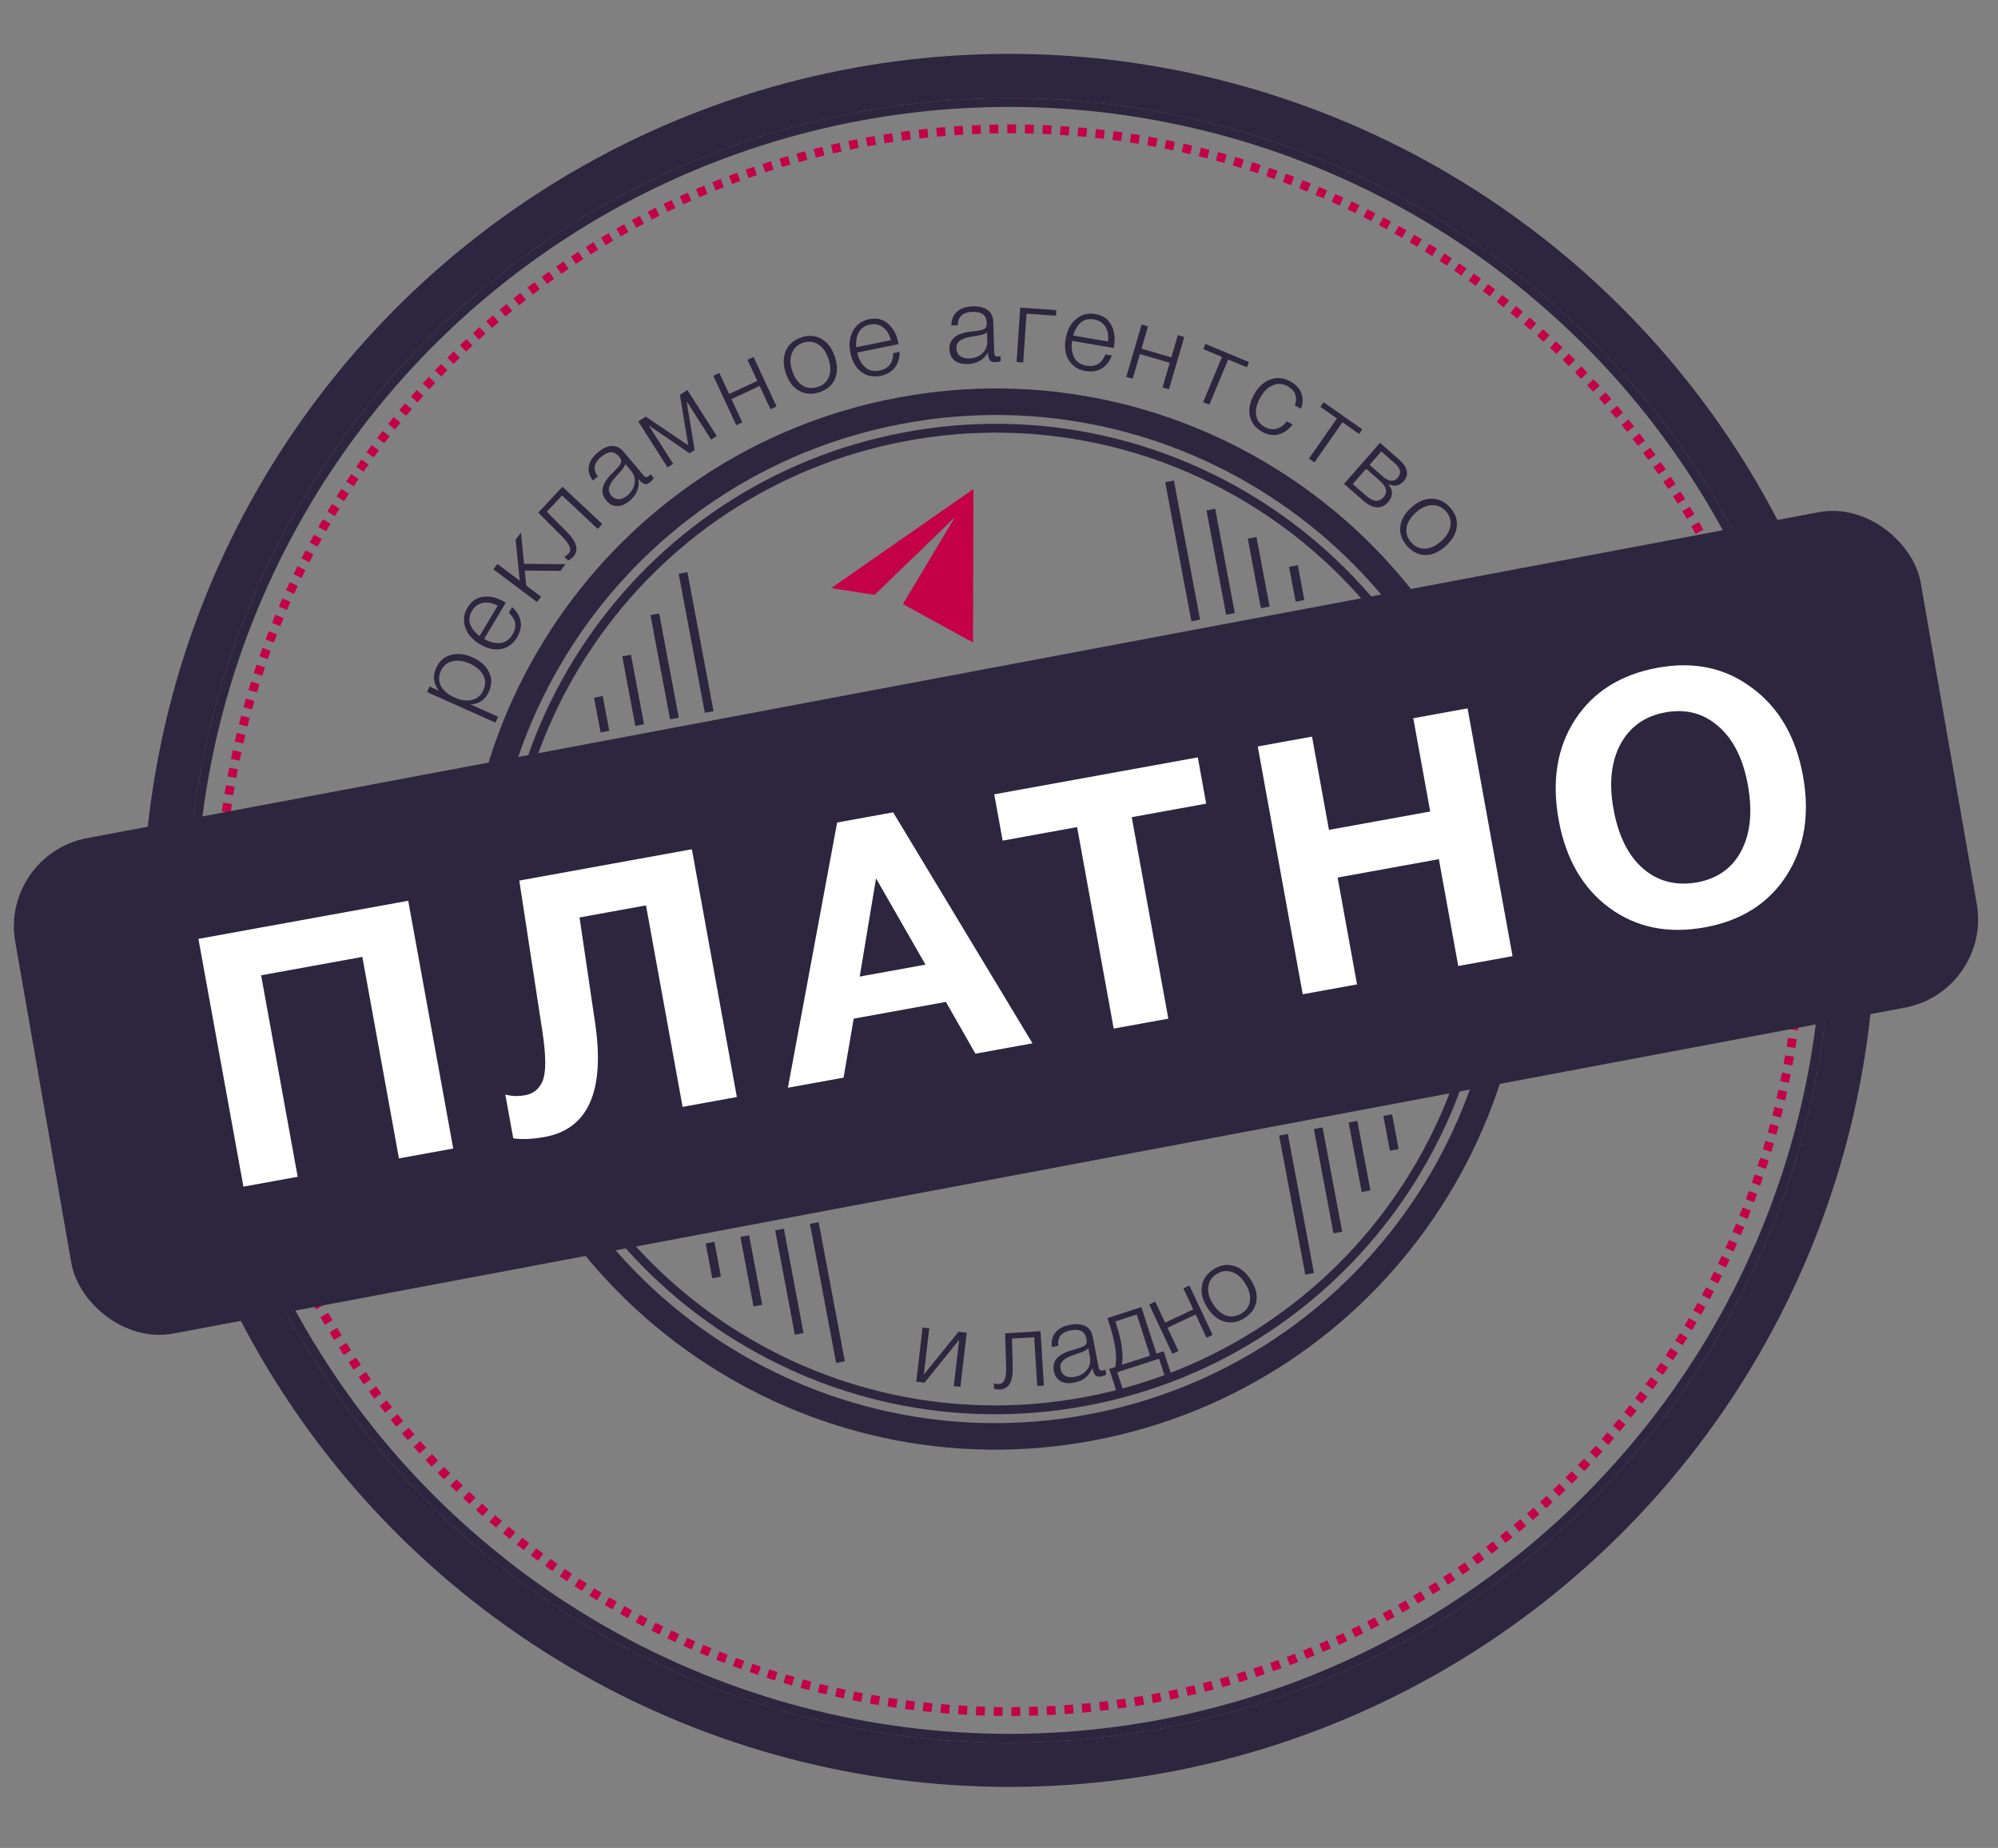 <?xml version="1.0" encoding="UTF-8"?> <svg xmlns="http://www.w3.org/2000/svg" width="226" height="209" viewBox="0 0 226 209" fill="none"><rect x="0" y="0" width="226" height="209" fill="#808080" stroke="none"/><circle cx="114.145" cy="104.094" r="95.5" transform="rotate(7.322 114.145 104.094)" stroke="#2C263E" stroke-width="5" stroke-linecap="round"></circle><path d="M94.018 66.513L109.851 55.483L110.114 55.314L110.06 72.671L102.132 68.319L107.996 58.515L98.931 67.28L94.018 66.513Z" fill="#C40147"></path><circle cx="114.145" cy="104.094" r="92.5" transform="rotate(7.322 114.145 104.094)" stroke="#2C263E"></circle><circle cx="114.255" cy="104.073" r="89.5" transform="rotate(7.322 114.255 104.073)" stroke="#C40147" stroke-dasharray="1 1"></circle><line x1="80.218" y1="80.524" x2="77.26" y2="64.799" stroke="#2C263E"></line><line y1="-0.5" x2="16" y2="-0.5" transform="matrix(0.185 0.983 0.983 -0.185 92.6 138.229)" stroke="#2C263E"></line><line x1="145.177" y1="128.339" x2="148.135" y2="144.063" stroke="#2C263E"></line><line y1="-0.5" x2="16" y2="-0.5" transform="matrix(-0.185 -0.983 -0.983 0.185 134.762 70.263)" stroke="#2C263E"></line><line x1="68.425" y1="82.742" x2="67.685" y2="78.811" stroke="#2C263E"></line><line y1="-0.5" x2="4" y2="-0.5" transform="matrix(0.185 0.983 0.983 -0.185 80.807 140.448)" stroke="#2C263E"></line><line x1="156.97" y1="126.12" x2="157.709" y2="130.051" stroke="#2C263E"></line><line y1="-0.5" x2="4" y2="-0.5" transform="matrix(-0.185 -0.983 -0.983 0.185 146.555 68.044)" stroke="#2C263E"></line><line x1="72.356" y1="82.003" x2="70.877" y2="74.141" stroke="#2C263E"></line><line y1="-0.5" x2="8" y2="-0.5" transform="matrix(0.185 0.983 0.983 -0.185 84.736 139.708)" stroke="#2C263E"></line><line x1="153.04" y1="126.86" x2="154.519" y2="134.722" stroke="#2C263E"></line><line y1="-0.5" x2="8" y2="-0.5" transform="matrix(-0.185 -0.983 -0.983 0.185 142.623 68.784)" stroke="#2C263E"></line><line x1="76.286" y1="81.263" x2="74.067" y2="69.47" stroke="#2C263E"></line><line y1="-0.5" x2="12" y2="-0.5" transform="matrix(0.185 0.983 0.983 -0.185 88.668 138.969)" stroke="#2C263E"></line><line x1="149.109" y1="127.599" x2="151.327" y2="139.392" stroke="#2C263E"></line><line y1="-0.5" x2="12" y2="-0.5" transform="matrix(-0.185 -0.983 -0.983 0.185 138.691 69.523)" stroke="#2C263E"></line><path d="M170.097 93.13C176.069 124.882 155.172 155.464 123.42 161.436C91.668 167.409 61.086 146.512 55.113 114.76C49.14 83.008 70.038 52.426 101.79 46.453C133.542 40.48 164.124 61.378 170.097 93.13Z" stroke="#2C263E" stroke-width="3"></path><path d="M48.591 77.644L49.675 78.13C49.026 77.348 48.911 76.49 49.329 75.555C49.673 74.789 50.221 74.298 50.975 74.083C51.731 73.861 52.563 73.953 53.468 74.358C54.359 74.757 54.975 75.309 55.316 76.014C55.651 76.716 55.648 77.447 55.308 78.206C54.883 79.156 54.18 79.638 53.2 79.655L56.343 81.063L56.044 81.731L48.312 78.269L48.591 77.644ZM51.155 74.795C50.556 74.939 50.124 75.307 49.86 75.898C49.595 76.49 49.601 77.053 49.878 77.589C50.158 78.118 50.675 78.551 51.427 78.888C52.164 79.218 52.825 79.308 53.409 79.157C53.997 79 54.423 78.626 54.688 78.034C54.947 77.457 54.937 76.901 54.66 76.365C54.379 75.818 53.877 75.383 53.154 75.059C52.417 74.729 51.75 74.641 51.155 74.795Z" fill="#2C263E"></path><path d="M57.931 68.666C58.459 69.139 58.778 69.674 58.888 70.27C58.991 70.863 58.86 71.465 58.496 72.076C58.057 72.811 57.454 73.253 56.686 73.4C55.922 73.541 55.121 73.361 54.283 72.862C53.445 72.362 52.894 71.731 52.632 70.969C52.366 70.195 52.446 69.452 52.872 68.737C53.319 67.988 53.926 67.572 54.692 67.489C55.463 67.399 56.24 67.588 57.023 68.055L57.209 68.165L54.769 72.257C55.381 72.622 55.981 72.779 56.569 72.73C57.155 72.669 57.626 72.34 57.982 71.742C58.503 70.87 58.361 70.053 57.556 69.294L57.931 68.666ZM56.296 68.501C55.685 68.183 55.124 68.077 54.614 68.183C54.097 68.284 53.691 68.582 53.396 69.077C53.077 69.613 53.008 70.126 53.19 70.617C53.377 71.101 53.728 71.543 54.244 71.944L56.296 68.501Z" fill="#2C263E"></path><path d="M59.272 63.775L63.957 63.806L63.388 64.565L59.354 64.526L59.53 66.232L61.201 67.484L60.747 68.089L55.811 64.391L56.265 63.786L58.79 65.678L58.323 61.039L58.927 60.232L59.272 63.775Z" fill="#2C263E"></path><path d="M68.126 59.266L67.609 59.818L63.571 56.038L61.849 57.878L64.035 60.072C64.668 60.708 65.042 61.261 65.16 61.733C65.277 62.205 65.161 62.627 64.811 63.001C64.658 63.165 64.476 63.295 64.264 63.393L63.817 62.975C63.968 62.919 64.147 62.78 64.355 62.558C64.71 62.178 64.426 61.523 63.501 60.591L60.884 57.978L63.623 55.051L68.126 59.266Z" fill="#2C263E"></path><path d="M73.585 53.624L73.956 54.064C73.857 54.231 73.725 54.385 73.56 54.524C73.309 54.736 73.079 54.799 72.871 54.713C72.663 54.627 72.445 54.45 72.218 54.181C72.352 55.146 72.025 55.961 71.236 56.627C70.753 57.035 70.276 57.239 69.805 57.239C69.34 57.233 68.932 57.023 68.581 56.607C67.864 55.757 68.037 54.779 69.102 53.671C69.157 53.613 69.238 53.535 69.343 53.436C69.443 53.331 69.514 53.254 69.558 53.207C69.608 53.154 69.67 53.091 69.744 53.018C69.82 52.934 69.873 52.873 69.904 52.836C69.942 52.794 69.983 52.743 70.028 52.684C70.079 52.621 70.114 52.57 70.135 52.532C70.161 52.489 70.187 52.445 70.214 52.402C70.235 52.353 70.253 52.306 70.268 52.262C70.316 52.096 70.245 51.9 70.054 51.673C69.739 51.3 69.413 51.125 69.076 51.148C68.739 51.171 68.369 51.352 67.966 51.693C67.569 52.028 67.34 52.378 67.281 52.742C67.223 53.095 67.335 53.476 67.619 53.886L67.069 54.35C66.665 53.822 66.512 53.282 66.61 52.728C66.707 52.174 67.047 51.652 67.627 51.162C68.165 50.708 68.685 50.468 69.187 50.442C69.695 50.411 70.135 50.616 70.506 51.056L72.674 53.623C72.777 53.746 72.855 53.832 72.907 53.882C72.955 53.925 73.02 53.953 73.104 53.966C73.189 53.968 73.284 53.925 73.388 53.837C73.467 53.77 73.533 53.699 73.585 53.624ZM70.712 52.453C70.708 52.56 70.66 52.69 70.568 52.841C70.477 52.981 70.387 53.104 70.299 53.21C70.21 53.316 70.054 53.49 69.829 53.732C69.773 53.79 69.732 53.835 69.707 53.867C69.532 54.056 69.393 54.22 69.29 54.359C69.194 54.493 69.094 54.666 68.991 54.879C68.889 55.081 68.849 55.282 68.872 55.482C68.896 55.671 68.985 55.858 69.14 56.041C69.372 56.316 69.656 56.454 69.99 56.454C70.32 56.447 70.65 56.305 70.98 56.026C71.427 55.65 71.695 55.198 71.784 54.672C71.869 54.14 71.728 53.657 71.362 53.223L70.712 52.453Z" fill="#2C263E"></path><path d="M81.074 49.315L80.436 49.721L77.708 45.44L77.678 45.46L78.575 50.908L78.008 51.269L73.448 48.155L73.418 48.175L76.146 52.455L75.508 52.862L72.193 47.66L73.043 47.118L77.843 50.363L76.909 44.655L77.759 44.113L81.074 49.315Z" fill="#2C263E"></path><path d="M87.839 45.967L87.153 46.286L85.928 43.653L82.74 45.136L83.965 47.769L83.28 48.088L80.678 42.495L81.364 42.176L82.472 44.559L85.66 43.076L84.552 40.693L85.237 40.374L87.839 45.967Z" fill="#2C263E"></path><path d="M90.654 38.154C91.498 37.877 92.259 37.939 92.938 38.34C93.624 38.738 94.124 39.416 94.438 40.373C94.75 41.324 94.75 42.157 94.438 42.874C94.123 43.583 93.54 44.078 92.689 44.357C91.837 44.636 91.066 44.582 90.375 44.194C89.689 43.796 89.19 43.122 88.878 42.172C88.569 41.229 88.573 40.394 88.89 39.667C89.215 38.938 89.803 38.433 90.654 38.154ZM92.559 38.956C92.037 38.622 91.464 38.558 90.841 38.762C90.218 38.967 89.795 39.358 89.572 39.936C89.346 40.507 89.358 41.172 89.608 41.932C89.862 42.708 90.245 43.26 90.757 43.589C91.277 43.915 91.86 43.972 92.506 43.76C93.129 43.556 93.55 43.169 93.767 42.601C93.985 42.033 93.968 41.365 93.716 40.597C93.464 39.83 93.079 39.283 92.559 38.956Z" fill="#2C263E"></path><path d="M101.755 39.79C101.761 40.499 101.581 41.095 101.214 41.578C100.846 42.054 100.313 42.363 99.615 42.505C98.776 42.676 98.044 42.528 97.418 42.059C96.799 41.59 96.392 40.877 96.197 39.92C96.002 38.964 96.097 38.132 96.484 37.425C96.876 36.708 97.48 36.266 98.295 36.099C99.15 35.925 99.866 36.093 100.443 36.604C101.029 37.113 101.413 37.815 101.596 38.708L101.639 38.92L96.971 39.873C97.114 40.57 97.401 41.12 97.834 41.521C98.274 41.913 98.834 42.04 99.516 41.901C100.512 41.697 101.019 41.043 101.038 39.936L101.755 39.79ZM100.776 38.471C100.599 37.805 100.3 37.319 99.878 37.013C99.455 36.7 98.961 36.6 98.397 36.716C97.785 36.84 97.359 37.136 97.12 37.601C96.888 38.065 96.797 38.622 96.849 39.273L100.776 38.471Z" fill="#2C263E"></path><path d="M113.17 40.273L113.188 40.849C113.007 40.919 112.808 40.957 112.592 40.964C112.264 40.975 112.045 40.882 111.935 40.685C111.824 40.489 111.763 40.214 111.752 39.862C111.259 40.703 110.496 41.139 109.465 41.172C108.833 41.192 108.333 41.056 107.963 40.764C107.601 40.471 107.412 40.053 107.395 39.509C107.359 38.398 108.103 37.738 109.625 37.529C109.704 37.519 109.816 37.507 109.96 37.495C110.103 37.474 110.207 37.459 110.27 37.449C110.342 37.438 110.43 37.428 110.533 37.416C110.645 37.397 110.724 37.382 110.772 37.373C110.828 37.363 110.892 37.349 110.963 37.33C111.042 37.312 111.102 37.294 111.141 37.277C111.189 37.259 111.236 37.242 111.284 37.224C111.331 37.199 111.374 37.173 111.413 37.148C111.554 37.047 111.62 36.849 111.61 36.553C111.595 36.066 111.448 35.726 111.17 35.535C110.892 35.344 110.489 35.257 109.961 35.273C109.441 35.29 109.045 35.423 108.773 35.672C108.508 35.912 108.36 36.281 108.328 36.778L107.608 36.801C107.619 36.136 107.835 35.617 108.255 35.244C108.675 34.87 109.265 34.671 110.025 34.647C110.728 34.624 111.285 34.759 111.695 35.05C112.112 35.341 112.33 35.774 112.348 36.35L112.456 39.708C112.461 39.868 112.468 39.984 112.479 40.055C112.489 40.119 112.523 40.182 112.581 40.244C112.647 40.298 112.747 40.323 112.883 40.319C112.987 40.315 113.083 40.3 113.17 40.273ZM111.643 37.573C111.574 37.655 111.456 37.727 111.29 37.788C111.131 37.841 110.985 37.882 110.849 37.91C110.714 37.939 110.483 37.978 110.157 38.029C110.077 38.039 110.017 38.049 109.978 38.058C109.723 38.098 109.512 38.141 109.345 38.187C109.187 38.232 109.001 38.306 108.788 38.408C108.583 38.503 108.427 38.636 108.321 38.807C108.222 38.971 108.176 39.172 108.184 39.412C108.195 39.772 108.333 40.056 108.595 40.264C108.858 40.463 109.205 40.556 109.637 40.542C110.22 40.524 110.711 40.336 111.108 39.979C111.504 39.614 111.693 39.148 111.675 38.58L111.643 37.573Z" fill="#2C263E"></path><path d="M119.442 35.703L116.114 35.479L115.742 40.998L114.987 40.947L115.402 34.794L119.485 35.069L119.442 35.703Z" fill="#2C263E"></path><path d="M125.768 40.207C125.516 40.87 125.132 41.36 124.615 41.678C124.1 41.987 123.491 42.082 122.789 41.962C121.946 41.818 121.317 41.414 120.902 40.751C120.496 40.089 120.375 39.277 120.54 38.315C120.704 37.353 121.094 36.612 121.711 36.093C122.336 35.566 123.059 35.373 123.879 35.514C124.739 35.661 125.345 36.077 125.699 36.762C126.061 37.449 126.164 38.242 126.011 39.141L125.974 39.353L121.278 38.551C121.159 39.253 121.228 39.869 121.486 40.4C121.753 40.925 122.23 41.246 122.916 41.363C123.918 41.534 124.628 41.108 125.046 40.084L125.768 40.207ZM125.332 38.623C125.409 37.938 125.306 37.377 125.024 36.939C124.743 36.493 124.318 36.222 123.751 36.125C123.135 36.02 122.632 36.141 122.24 36.487C121.856 36.836 121.57 37.322 121.382 37.948L125.332 38.623Z" fill="#2C263E"></path><path d="M132.224 44.031L131.498 43.818L132.314 41.031L128.94 40.043L128.124 42.83L127.398 42.618L129.132 36.698L129.857 36.911L129.119 39.433L132.493 40.421L133.231 37.899L133.957 38.111L132.224 44.031Z" fill="#2C263E"></path><path d="M141.038 41.543L138.922 40.66L136.792 45.765L136.094 45.474L138.225 40.369L136.11 39.486L136.355 38.899L141.283 40.956L141.038 41.543Z" fill="#2C263E"></path><path d="M146.213 48.013C145.774 48.593 145.248 48.965 144.636 49.13C144.035 49.291 143.416 49.196 142.779 48.844C142.022 48.426 141.558 47.835 141.385 47.073C141.213 46.31 141.361 45.505 141.829 44.658C142.317 43.776 142.933 43.198 143.678 42.924C144.435 42.648 145.194 42.72 145.958 43.142C146.581 43.486 146.994 43.929 147.197 44.471C147.407 45.017 147.39 45.602 147.146 46.226L146.474 45.854C146.783 44.882 146.513 44.162 145.666 43.694C145.099 43.38 144.531 43.341 143.963 43.575C143.406 43.806 142.932 44.276 142.541 44.983C142.15 45.69 141.999 46.343 142.089 46.941C142.183 47.532 142.503 47.978 143.049 48.28C143.504 48.532 143.949 48.604 144.383 48.496C144.821 48.382 145.21 48.099 145.551 47.648L146.213 48.013Z" fill="#2C263E"></path><path d="M153.726 49.075L151.848 47.761L148.677 52.294L148.058 51.861L151.228 47.328L149.35 46.014L149.715 45.493L154.091 48.554L153.726 49.075Z" fill="#2C263E"></path><path d="M157.013 56.791C156.644 57.213 156.218 57.408 155.734 57.378C155.25 57.347 154.74 57.097 154.205 56.628L152.029 54.722L156.094 50.083L158.269 51.989C158.745 52.405 159.027 52.823 159.117 53.242C159.213 53.656 159.105 54.04 158.794 54.395C158.303 54.955 157.725 55.075 157.057 54.756L157.041 54.774C157.597 55.463 157.588 56.136 157.013 56.791ZM158.099 54.041C158.547 53.53 158.443 52.987 157.787 52.412L156.243 51.06L154.915 52.576L156.458 53.928C156.777 54.208 157.079 54.355 157.363 54.37C157.648 54.386 157.893 54.276 158.099 54.041ZM156.5 56.23C156.99 55.67 156.847 55.051 156.071 54.37L154.527 53.018L153.017 54.742L154.56 56.094C155.337 56.775 155.983 56.82 156.5 56.23Z" fill="#2C263E"></path><path d="M164.023 57.399C164.618 58.058 164.87 58.779 164.778 59.562C164.693 60.35 164.276 61.083 163.528 61.758C162.785 62.428 162.023 62.766 161.241 62.771C160.465 62.771 159.777 62.438 159.177 61.773C158.576 61.108 158.313 60.381 158.388 59.592C158.473 58.803 158.887 58.074 159.63 57.404C160.366 56.739 161.131 56.404 161.924 56.4C162.723 56.401 163.422 56.734 164.023 57.399ZM164.061 59.466C164.155 58.853 163.982 58.303 163.542 57.816C163.103 57.329 162.574 57.101 161.955 57.132C161.342 57.157 160.738 57.438 160.144 57.974C159.539 58.52 159.189 59.094 159.096 59.696C159.008 60.303 159.192 60.859 159.648 61.364C160.087 61.851 160.611 62.079 161.219 62.047C161.826 62.016 162.43 61.73 163.03 61.189C163.63 60.647 163.973 60.073 164.061 59.466Z" fill="#2C263E"></path><path d="M167.148 93.68C172.814 123.803 152.988 152.817 122.865 158.483C92.741 164.15 63.727 144.324 58.061 114.2C52.394 84.077 72.221 55.063 102.344 49.397C132.467 43.73 161.481 63.556 167.148 93.68Z" stroke="#2C263E"></path><path d="M108.635 156.852L107.884 156.764L108.498 151.52L104.571 156.376L103.641 156.267L104.358 150.141L105.109 150.229L104.495 155.473L108.422 150.617L109.352 150.726L108.635 156.852Z" fill="#2C263E"></path><path d="M118.08 156.706L117.325 156.754L116.979 151.233L114.464 151.39L114.55 154.487C114.574 155.383 114.467 156.043 114.229 156.467C113.991 156.891 113.617 157.119 113.106 157.151C112.882 157.165 112.66 157.135 112.439 157.06L112.4 156.449C112.549 156.512 112.774 156.534 113.078 156.515C113.597 156.483 113.839 155.81 113.805 154.498L113.693 150.801L117.694 150.551L118.08 156.706Z" fill="#2C263E"></path><path d="M125.026 154.899L125.135 155.465C124.966 155.562 124.776 155.632 124.564 155.672C124.242 155.734 124.011 155.677 123.871 155.5C123.731 155.323 123.628 155.062 123.561 154.716C123.206 155.624 122.522 156.175 121.508 156.369C120.888 156.489 120.372 156.433 119.961 156.202C119.558 155.97 119.305 155.587 119.203 155.053C118.993 153.961 119.623 153.192 121.094 152.747C121.171 152.724 121.279 152.695 121.419 152.66C121.557 152.617 121.657 152.585 121.719 152.565C121.788 152.544 121.873 152.519 121.973 152.492C122.08 152.455 122.157 152.428 122.202 152.411C122.256 152.393 122.316 152.369 122.384 152.34C122.459 152.309 122.515 152.282 122.552 152.259C122.596 152.234 122.64 152.209 122.684 152.184C122.727 152.152 122.765 152.12 122.8 152.089C122.923 151.967 122.957 151.761 122.901 151.471C122.809 150.991 122.611 150.679 122.306 150.534C122.001 150.389 121.589 150.366 121.071 150.466C120.56 150.564 120.19 150.757 119.96 151.046C119.737 151.325 119.648 151.713 119.695 152.209L118.988 152.345C118.894 151.686 119.025 151.14 119.382 150.705C119.738 150.27 120.289 149.981 121.036 149.837C121.727 149.704 122.298 149.75 122.748 149.973C123.206 150.194 123.489 150.588 123.598 151.153L124.232 154.453C124.262 154.61 124.288 154.723 124.309 154.793C124.329 154.854 124.373 154.911 124.44 154.963C124.513 155.006 124.617 155.015 124.75 154.989C124.852 154.969 124.944 154.939 125.026 154.899ZM123.094 152.472C123.038 152.564 122.933 152.654 122.779 152.74C122.631 152.818 122.492 152.881 122.363 152.93C122.234 152.98 122.012 153.055 121.698 153.156C121.621 153.179 121.563 153.198 121.525 153.213C121.28 153.293 121.079 153.369 120.921 153.439C120.772 153.509 120.6 153.611 120.406 153.746C120.218 153.872 120.085 154.028 120.007 154.214C119.935 154.391 119.922 154.597 119.967 154.833C120.035 155.186 120.215 155.445 120.507 155.609C120.798 155.765 121.155 155.802 121.579 155.72C122.153 155.61 122.607 155.348 122.943 154.933C123.277 154.51 123.391 154.02 123.284 153.462L123.094 152.472Z" fill="#2C263E"></path><path d="M132.432 155.304L131.713 155.537L131.107 153.665L126.38 155.195L126.986 157.067L126.267 157.3L125.465 154.823L126.161 154.597C126.379 153.425 126.163 151.835 125.512 149.825L125.268 149.072L129.104 147.83L130.808 153.093L131.63 152.827L132.432 155.304ZM130.089 153.326L128.581 148.668L126.16 149.451L126.286 149.839C126.882 151.681 127.088 153.187 126.903 154.357L130.089 153.326Z" fill="#2C263E"></path><path d="M137.161 150.975L136.477 151.297L135.242 148.668L132.06 150.163L133.295 152.792L132.61 153.113L129.988 147.531L130.672 147.209L131.789 149.588L134.972 148.093L133.854 145.714L134.538 145.393L137.161 150.975Z" fill="#2C263E"></path><path d="M137.29 143.544C138.041 143.07 138.794 142.944 139.55 143.166C140.312 143.385 140.963 143.92 141.501 144.772C142.036 145.617 142.239 146.426 142.112 147.197C141.98 147.962 141.535 148.583 140.778 149.062C140.02 149.541 139.259 149.677 138.494 149.469C137.731 149.251 137.083 148.719 136.549 147.874C136.019 147.035 135.819 146.225 135.949 145.442C136.085 144.655 136.533 144.023 137.29 143.544ZM139.333 143.857C138.745 143.66 138.174 143.738 137.62 144.088C137.065 144.438 136.75 144.921 136.675 145.536C136.596 146.145 136.77 146.787 137.198 147.463C137.634 148.153 138.14 148.595 138.717 148.789C139.3 148.978 139.88 148.892 140.454 148.528C141.009 148.178 141.322 147.7 141.395 147.096C141.467 146.492 141.288 145.849 140.856 145.166C140.424 144.483 139.917 144.046 139.333 143.857Z" fill="#2C263E"></path><rect x="1.732" y="1.2" width="216.266" height="53.88" rx="8.5" transform="matrix(0.983 -0.185 0.172 0.985 -0.176 96.982)" fill="#2C263E" stroke="#2C263E" stroke-width="3"></rect><path d="M46.176 101.875L51.265 129.896L45.125 131.011L40.987 108.224L29.535 110.304L33.672 133.091L27.533 134.206L22.444 106.184L46.176 101.875ZM78.26 96.049L83.348 124.07L77.209 125.185L73.071 102.398L65.554 103.763L67.319 115.72C68.443 123.403 66.538 127.692 61.606 128.588C60.241 128.836 59.058 128.888 58.056 128.744L57.156 123.785C57.843 123.986 58.593 124.012 59.406 123.865C60.377 123.688 61.046 123.12 61.414 122.159C61.777 121.171 61.759 119.358 61.361 116.72L58.739 99.593L78.26 96.049ZM101.028 91.874L116.789 117.998L110.334 119.17L106.994 113.313L96.565 115.207L95.418 121.879L89.121 123.022L94.691 93.024L101.028 91.874ZM104.684 109.098L99.091 99.34L97.245 110.448L104.684 109.098ZM135.486 85.657L136.436 90.892L128.014 92.421L132.152 115.208L125.973 116.33L121.835 93.543L113.413 95.073L112.462 89.838L135.486 85.657ZM166 80.116L171.088 108.138L164.948 109.253L162.754 97.171L151.302 99.25L153.496 111.333L147.356 112.448L142.268 84.426L148.407 83.311L150.323 93.859L161.775 91.779L159.86 81.231L166 80.116ZM187.532 75.515C191.626 74.772 195.179 75.536 198.194 77.807C201.229 80.048 203.145 83.359 203.941 87.74C204.736 92.122 204.107 95.895 202.053 99.06C200.02 102.193 196.944 104.134 192.824 104.882C188.679 105.635 185.091 104.904 182.06 102.69C179.024 100.45 177.108 97.139 176.312 92.757C175.507 88.323 176.121 84.539 178.154 81.406C180.208 78.241 183.334 76.278 187.532 75.515ZM188.369 80.567C186.06 80.987 184.367 82.188 183.291 84.172C182.241 86.152 181.981 88.598 182.509 91.51C183.057 94.527 184.168 96.765 185.842 98.223C187.516 99.68 189.55 100.205 191.942 99.798C194.277 99.374 195.956 98.175 196.98 96.2C198.004 94.225 198.244 91.743 197.701 88.751C197.167 85.813 196.063 83.615 194.389 82.157C192.711 80.673 190.704 80.143 188.369 80.567Z" fill="white"></path></svg> 